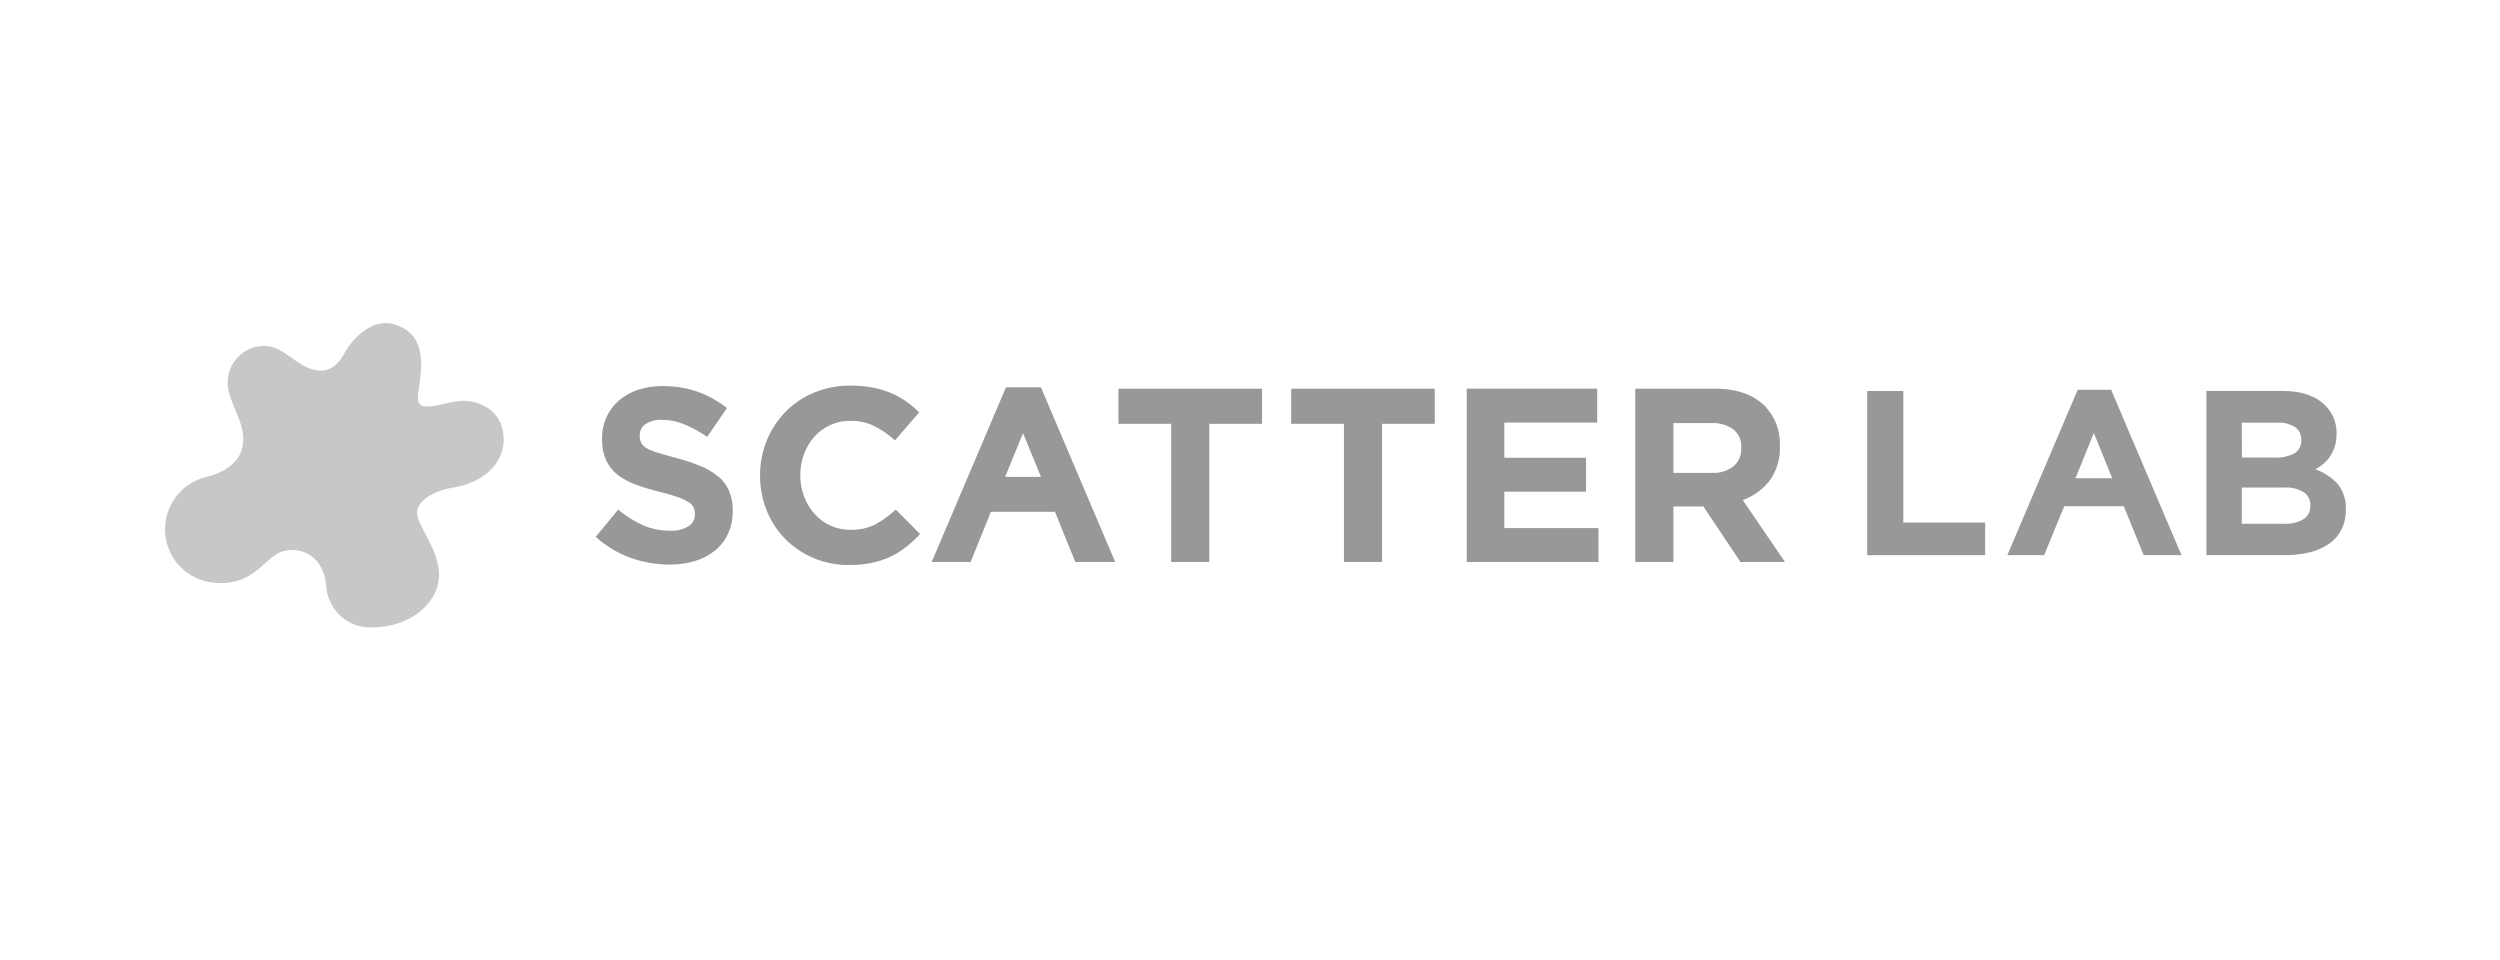 <svg width="151" height="58" viewBox="0 0 151 58" fill="none" xmlns="http://www.w3.org/2000/svg">
<path d="M114.96 23.617H112.78V33.532H119.902V31.564H114.96V23.617Z" fill="#989898"/>
<path d="M125.492 23.543L121.243 33.532H123.466L124.681 30.574H128.275L129.481 33.532H131.762L127.512 23.543H125.492ZM125.359 28.884L126.468 26.151L127.577 28.884H125.359Z" fill="#989898"/>
<path d="M141.196 29.232C140.823 28.83 140.359 28.526 139.844 28.346C140.023 28.253 140.191 28.138 140.344 28.005C140.501 27.872 140.639 27.718 140.752 27.545C140.869 27.363 140.96 27.165 141.023 26.957C141.097 26.715 141.133 26.462 141.128 26.209V26.178C141.136 25.866 141.079 25.555 140.962 25.265C140.846 24.975 140.671 24.713 140.45 24.494C139.865 23.906 139.003 23.612 137.864 23.614H133.266V33.532H137.974C138.486 33.536 138.997 33.48 139.495 33.362C139.913 33.265 140.311 33.092 140.669 32.851C140.984 32.634 141.24 32.342 141.418 32.001C141.601 31.633 141.694 31.225 141.688 30.812V30.782C141.721 30.221 141.546 29.669 141.196 29.232ZM135.403 25.528H137.566C137.939 25.508 138.309 25.603 138.627 25.801C138.746 25.885 138.844 25.999 138.909 26.131C138.972 26.264 139.002 26.411 138.995 26.558V26.586C139.006 26.746 138.972 26.907 138.896 27.048C138.821 27.19 138.708 27.308 138.569 27.387C138.215 27.57 137.82 27.655 137.423 27.636H135.413L135.403 25.528ZM139.535 30.541C139.547 30.703 139.515 30.864 139.443 31.009C139.37 31.154 139.26 31.275 139.124 31.361C138.78 31.558 138.389 31.653 137.993 31.635H135.403V29.448H137.934C138.364 29.414 138.794 29.515 139.164 29.738C139.287 29.827 139.386 29.946 139.452 30.083C139.518 30.221 139.551 30.372 139.547 30.525L139.535 30.541Z" fill="#989898"/>
<path d="M43.367 28.778C43.053 28.515 42.7 28.303 42.32 28.152C41.859 27.961 41.386 27.802 40.903 27.676C40.452 27.556 40.078 27.455 39.783 27.362C39.541 27.299 39.307 27.207 39.086 27.088C38.939 27.013 38.817 26.896 38.734 26.752C38.666 26.615 38.633 26.463 38.637 26.309V26.282C38.636 26.154 38.667 26.028 38.725 25.915C38.784 25.802 38.868 25.704 38.972 25.631C39.271 25.432 39.626 25.336 39.984 25.358C40.448 25.358 40.907 25.451 41.336 25.631C41.82 25.833 42.281 26.086 42.713 26.386L43.908 24.647C43.374 24.224 42.776 23.89 42.136 23.66C41.456 23.427 40.741 23.311 40.022 23.319C39.521 23.313 39.022 23.388 38.545 23.54C38.122 23.678 37.729 23.897 37.387 24.185C37.071 24.46 36.815 24.799 36.635 25.18C36.453 25.587 36.361 26.029 36.365 26.476V26.503C36.351 26.951 36.436 27.397 36.614 27.807C36.774 28.15 37.012 28.45 37.309 28.682C37.644 28.933 38.014 29.132 38.407 29.273C38.878 29.445 39.358 29.59 39.846 29.707C40.284 29.817 40.641 29.923 40.928 30.022C41.154 30.097 41.37 30.198 41.574 30.322C41.707 30.396 41.816 30.507 41.888 30.642C41.945 30.766 41.974 30.902 41.971 31.038V31.069C41.975 31.214 41.94 31.358 41.87 31.485C41.8 31.613 41.698 31.719 41.574 31.793C41.236 31.986 40.85 32.076 40.462 32.053C39.893 32.06 39.328 31.944 38.807 31.711C38.28 31.466 37.786 31.155 37.336 30.784L35.983 32.425C36.593 32.981 37.305 33.411 38.08 33.69C38.833 33.962 39.627 34.1 40.427 34.1C40.953 34.107 41.476 34.034 41.98 33.884C42.417 33.754 42.825 33.54 43.183 33.255C43.521 32.983 43.791 32.635 43.973 32.239C44.167 31.804 44.264 31.332 44.257 30.855V30.825C44.267 30.42 44.191 30.018 44.035 29.644C43.888 29.312 43.668 29.017 43.392 28.783" fill="#989898"/>
<path d="M52.893 31.667C52.421 31.901 51.9 32.015 51.375 31.998C50.962 32.005 50.553 31.922 50.174 31.754C49.796 31.586 49.459 31.337 49.185 31.025C48.916 30.719 48.706 30.365 48.565 29.981C48.413 29.574 48.336 29.142 48.338 28.707V28.677C48.335 28.244 48.412 27.815 48.565 27.411C48.709 27.029 48.92 26.677 49.19 26.372C49.467 26.066 49.805 25.823 50.182 25.658C50.558 25.493 50.965 25.41 51.375 25.415C51.869 25.407 52.357 25.515 52.801 25.733C53.257 25.962 53.679 26.253 54.056 26.599L55.516 24.907C55.275 24.666 55.015 24.445 54.737 24.248C54.451 24.044 54.142 23.873 53.818 23.74C53.464 23.591 53.096 23.481 52.72 23.412C52.274 23.326 51.821 23.286 51.367 23.291C50.609 23.282 49.856 23.428 49.155 23.721C48.51 23.988 47.925 24.383 47.435 24.882C46.447 25.905 45.899 27.28 45.909 28.709V28.737C45.905 29.461 46.042 30.179 46.312 30.85C46.571 31.49 46.953 32.071 47.435 32.561C47.925 33.05 48.503 33.439 49.139 33.707C49.817 33.99 50.544 34.132 51.278 34.125C51.74 34.13 52.201 34.087 52.655 33.999C53.044 33.919 53.422 33.793 53.783 33.625C54.12 33.465 54.439 33.267 54.732 33.034C55.032 32.797 55.312 32.537 55.571 32.255L54.105 30.773C53.735 31.126 53.32 31.428 52.871 31.67" fill="#989898"/>
<path d="M60.759 23.396L56.274 33.946H58.622L59.577 31.595L59.847 30.911H63.723L63.994 31.595L64.951 33.946H67.358L62.874 23.396H60.759ZM61.792 26.163L62.874 28.801H60.71L61.792 26.163Z" fill="#989898"/>
<path d="M67.553 25.598H70.739V33.946H73.041V25.598H76.227V23.477H67.553V25.598Z" fill="#989898"/>
<path d="M77.987 25.598H81.174V33.946H83.475V25.598H86.661V23.477H77.987V25.598Z" fill="#989898"/>
<path d="M90.861 29.698H95.797V27.648H90.861V25.524H96.47V23.474H88.589V33.946H96.546V31.896H90.861V29.698Z" fill="#989898"/>
<path d="M105.262 30.206C105.901 29.975 106.464 29.568 106.885 29.031C107.319 28.43 107.537 27.699 107.505 26.956V26.929C107.525 26.489 107.456 26.049 107.301 25.638C107.147 25.226 106.91 24.85 106.607 24.534C105.899 23.827 104.881 23.474 103.556 23.474H98.772V33.946H101.075V30.592H102.883L105.128 33.946H107.815L105.262 30.206ZM105.171 27.077C105.179 27.279 105.143 27.481 105.064 27.668C104.985 27.854 104.865 28.02 104.713 28.154C104.342 28.447 103.878 28.593 103.407 28.561H101.075V25.554H103.359C103.833 25.525 104.302 25.658 104.692 25.931C104.855 26.065 104.984 26.237 105.068 26.432C105.151 26.628 105.186 26.84 105.171 27.052V27.077Z" fill="#989898"/>
<path d="M30.416 26.437C30.389 25.196 29.499 24.294 28.076 24.209C27.065 24.146 25.288 25.103 25.242 24.08C25.201 23.23 26.291 20.229 23.727 19.567C22.467 19.242 21.293 20.417 20.752 21.42C19.727 23.271 18.117 21.967 17.601 21.601C17.138 21.281 16.716 20.958 16.116 20.901C15.542 20.856 14.974 21.04 14.533 21.414C14.092 21.787 13.814 22.32 13.758 22.899C13.73 23.175 13.755 23.453 13.831 23.719C14.201 24.999 14.931 25.86 14.61 27.125C14.377 28.03 13.371 28.599 12.521 28.796C11.853 28.942 11.248 29.297 10.791 29.812C10.334 30.326 10.05 30.973 9.979 31.661C9.968 31.781 9.963 31.898 9.963 32.013C9.98 32.815 10.288 33.583 10.829 34.169C11.371 34.756 12.107 35.12 12.898 35.192C15.453 35.441 15.924 33.585 17.163 33.279C18.315 33.005 19.578 33.697 19.7 35.389C19.724 35.743 19.816 36.088 19.972 36.406C20.128 36.723 20.344 37.006 20.608 37.239C20.872 37.472 21.18 37.65 21.512 37.762C21.844 37.875 22.195 37.92 22.545 37.896C24.844 37.863 26.602 36.36 26.516 34.572C26.432 33.093 25.234 31.773 25.19 31.018C25.147 30.264 26.18 29.651 27.289 29.465C29.101 29.192 30.462 28.082 30.427 26.439" fill="#C7C7C7"/>
</svg>
